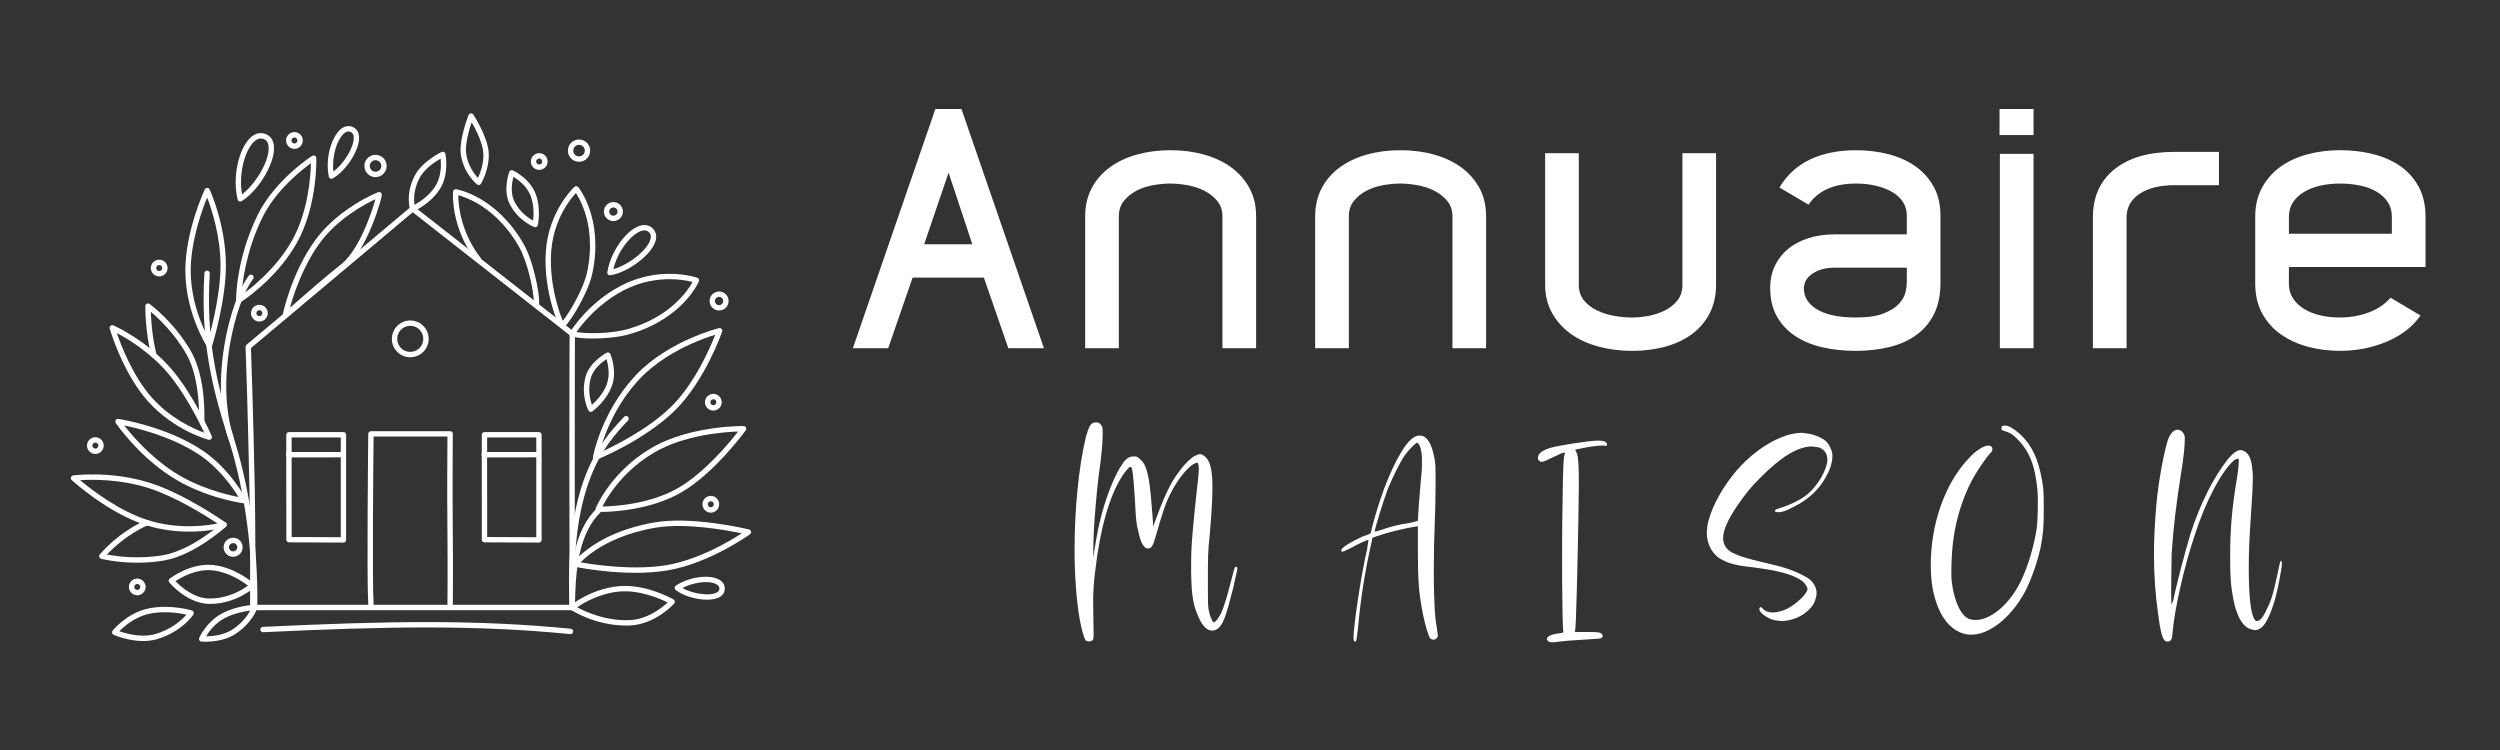 <?xml version="1.0" encoding="utf-8"?>
<!-- Generator: Adobe Illustrator 16.0.0, SVG Export Plug-In . SVG Version: 6.00 Build 0)  -->
<!DOCTYPE svg PUBLIC "-//W3C//DTD SVG 1.0//EN" "http://www.w3.org/TR/2001/REC-SVG-20010904/DTD/svg10.dtd">
<svg version="1.0" id="Calque_1" xmlns="http://www.w3.org/2000/svg" xmlns:xlink="http://www.w3.org/1999/xlink" x="0px" y="0px"
	 width="200px" height="60px" viewBox="0 0 200 60" enable-background="new 0 0 200 60" xml:space="preserve">
<rect x="0" y="0" width="200" height="60" fill="#333333" stroke="none"/>
<g>
	<path fill="#FFFFFF" d="M71.056,27.856H68.23l6.6-19.138h2.085l6.6,19.138h-2.851l-1.953-5.649h-5.702L71.056,27.856z
		 M77.787,19.542l-1.901-5.729l-1.953,5.729H77.787z"/>
	<path fill="#FFFFFF" d="M97.796,17.298c0-0.476-0.137-0.88-0.41-1.215c-0.272-0.334-0.616-0.607-1.029-0.818
		c-0.414-0.211-0.868-0.36-1.36-0.449c-0.493-0.088-0.95-0.132-1.373-0.132c-0.44,0-0.902,0.044-1.386,0.132
		c-0.484,0.088-0.929,0.237-1.333,0.449s-0.739,0.484-1.002,0.818c-0.265,0.334-0.396,0.739-0.396,1.215v10.559h-2.693V17.298
		c0-0.845,0.176-1.597,0.529-2.258c0.353-0.66,0.837-1.214,1.455-1.663c0.617-0.448,1.34-0.787,2.169-1.016
		c0.829-0.229,1.719-0.344,2.671-0.344c0.97,0,1.874,0.119,2.712,0.357c0.837,0.237,1.56,0.581,2.168,1.029
		c0.608,0.449,1.088,0.999,1.441,1.649c0.353,0.651,0.529,1.399,0.529,2.245v10.559h-2.692V17.298z"/>
	<path fill="#FFFFFF" d="M116.195,17.298c0-0.476-0.137-0.88-0.41-1.215c-0.271-0.334-0.615-0.607-1.029-0.818
		c-0.412-0.211-0.867-0.36-1.359-0.449c-0.492-0.088-0.949-0.132-1.373-0.132c-0.439,0-0.902,0.044-1.385,0.132
		c-0.484,0.088-0.93,0.237-1.334,0.449s-0.738,0.484-1.002,0.818c-0.266,0.334-0.396,0.739-0.396,1.215v10.559h-2.693V17.298
		c0-0.845,0.178-1.597,0.529-2.258c0.352-0.66,0.838-1.214,1.455-1.663c0.617-0.448,1.34-0.787,2.168-1.016
		c0.83-0.229,1.721-0.344,2.672-0.344c0.969,0,1.873,0.119,2.711,0.357c0.838,0.237,1.561,0.581,2.17,1.029
		c0.607,0.449,1.088,0.999,1.441,1.649c0.352,0.651,0.527,1.399,0.527,2.245v10.559h-2.691V17.298z"/>
	<path fill="#FFFFFF" d="M134.594,12.255h2.691v10.532c0,0.845-0.168,1.597-0.502,2.258c-0.334,0.66-0.803,1.214-1.402,1.663
		c-0.6,0.448-1.309,0.788-2.129,1.016c-0.818,0.229-1.715,0.344-2.684,0.344c-0.953,0-1.852-0.115-2.697-0.344
		c-0.846-0.228-1.582-0.567-2.209-1.016c-0.625-0.449-1.125-1.003-1.494-1.663c-0.371-0.661-0.557-1.413-0.557-2.258V12.255h2.693
		v10.532c0,0.493,0.137,0.907,0.41,1.241c0.271,0.334,0.619,0.603,1.043,0.805c0.422,0.202,0.879,0.348,1.371,0.436
		c0.494,0.088,0.967,0.132,1.424,0.132c0.424,0,0.869-0.043,1.336-0.132c0.465-0.088,0.902-0.233,1.307-0.436
		s0.738-0.471,1.002-0.805c0.266-0.334,0.396-0.748,0.396-1.241V12.255z"/>
	<path fill="#FFFFFF" d="M148.479,12.018c0.914,0,1.781,0.106,2.6,0.317c0.818,0.211,1.533,0.533,2.146,0.963
		c0.611,0.432,1.1,0.973,1.465,1.624c0.363,0.651,0.547,1.425,0.547,2.323v5.385c0,0.95-0.164,1.765-0.49,2.442
		c-0.326,0.678-0.789,1.241-1.389,1.689c-0.6,0.449-1.316,0.779-2.154,0.99c-0.84,0.211-1.76,0.317-2.766,0.317
		c-0.951,0-1.842-0.097-2.67-0.29s-1.553-0.496-2.17-0.909c-0.615-0.413-1.1-0.934-1.453-1.566s-0.531-1.386-0.531-2.264
		c0-0.667,0.129-1.264,0.385-1.79c0.254-0.526,0.605-0.974,1.055-1.343c0.449-0.368,0.99-0.653,1.625-0.855
		c0.633-0.202,1.336-0.302,2.111-0.302h5.756v-1.488c0-0.425-0.107-0.796-0.318-1.116c-0.211-0.319-0.5-0.584-0.869-0.797
		c-0.373-0.212-0.803-0.376-1.295-0.491c-0.494-0.115-1.021-0.173-1.584-0.173c-1.76,0-3.027,0.563-3.801,1.689l-2.324-1.373
		c0.615-1.021,1.443-1.773,2.482-2.257C145.873,12.26,147.088,12.018,148.479,12.018z M152.545,22.629v-1.214h-5.736
		c-0.51,0-0.922,0.062-1.238,0.185c-0.316,0.123-0.57,0.268-0.764,0.435c-0.193,0.167-0.324,0.343-0.395,0.528
		c-0.068,0.185-0.105,0.339-0.105,0.461c0,0.423,0.109,0.784,0.33,1.083c0.219,0.299,0.516,0.545,0.895,0.739
		c0.377,0.194,0.816,0.334,1.314,0.422c0.5,0.088,1.031,0.132,1.592,0.132c0.967,0,1.721-0.11,2.264-0.33
		c0.545-0.22,0.951-0.479,1.225-0.779c0.271-0.299,0.441-0.603,0.514-0.911C152.508,23.074,152.545,22.824,152.545,22.629z"/>
	<path fill="#FFFFFF" d="M159.963,8.718h2.719v2.085h-2.719V8.718z M162.682,27.856h-2.693V12.308h2.693V27.856z"/>
	<path fill="#FFFFFF" d="M167.432,17.403c0-1.654,0.576-2.943,1.729-3.867s2.75-1.386,4.791-1.386h3.564v2.666h-3.564
		c-1.16,0-2.09,0.229-2.783,0.687c-0.697,0.458-1.043,1.091-1.043,1.9v10.454h-2.693V17.403z"/>
	<path fill="#FFFFFF" d="M191.242,23.817l2.402,1.425c-0.635,0.897-1.531,1.593-2.691,2.085c-1.162,0.493-2.414,0.74-3.75,0.74
		c-0.898,0-1.756-0.11-2.574-0.33c-0.818-0.22-1.539-0.55-2.164-0.99c-0.623-0.439-1.121-0.999-1.492-1.676
		c-0.369-0.677-0.555-1.474-0.555-2.389v-5.359c0-0.862,0.178-1.623,0.529-2.284c0.354-0.66,0.834-1.214,1.441-1.663
		c0.609-0.448,1.328-0.787,2.156-1.016c0.83-0.229,1.719-0.344,2.672-0.344c0.936,0,1.816,0.106,2.645,0.317
		c0.828,0.211,1.553,0.533,2.17,0.963c0.617,0.432,1.105,0.981,1.467,1.65c0.361,0.669,0.543,1.461,0.543,2.376v4.039h-10.928v1.373
		c0,0.422,0.107,0.801,0.328,1.135c0.221,0.335,0.514,0.617,0.883,0.845c0.373,0.229,0.803,0.4,1.295,0.515
		c0.494,0.115,1.02,0.171,1.584,0.171c0.791,0,1.549-0.132,2.27-0.396C190.195,24.742,190.785,24.346,191.242,23.817z
		 M183.113,17.324v1.373h8.234v-1.373c0-0.439-0.109-0.827-0.33-1.162c-0.221-0.334-0.518-0.611-0.898-0.831
		c-0.377-0.22-0.818-0.383-1.318-0.488c-0.502-0.106-1.035-0.159-1.598-0.159c-0.564,0-1.096,0.057-1.596,0.171
		c-0.502,0.115-0.938,0.287-1.307,0.515c-0.369,0.229-0.662,0.506-0.871,0.832C183.217,16.528,183.113,16.902,183.113,17.324z"/>
</g>
<g>
	<path fill="#FFFFFF" d="M86.872,51.246c-0.145-0.145-0.363-0.943-0.508-1.777c-0.254-1.523-0.399-3.447-0.399-5.479
		c0-3.195,0.327-6.643,0.907-9.035c0.254-0.908,0.399-1.162,0.798-1.162c0.254,0,0.327,0.072,0.472,0.291
		c0.072,0.107,0.072,0.289,0.072,0.617c0,0.469-0.036,1.195-0.182,2.322c-0.254,1.813-0.326,2.793-0.471,4.57
		c-0.073,0.906-0.109,2.541-0.109,2.939v0.074c0.254-1.49,0.327-1.998,0.508-2.76c0.435-1.924,1.233-3.918,1.85-4.754
		c0.254-0.398,0.544-0.58,0.872-0.58c0.29,0,0.327,0.037,0.508,0.219c0.544,0.398,0.762,1.342,0.943,3.699l0.109,1.381v0.326
		c0.798-2.176,1.343-3.482,2.105-4.428c0.363-0.543,0.943-1.088,1.233-1.232c0.182-0.072,0.291-0.146,0.435-0.146
		c0.109,0,0.218,0.074,0.327,0.146c0.435,0.326,0.653,0.979,0.653,2.504c0,0.906-0.073,2.141-0.218,3.811
		c-0.145,1.342-0.145,1.85-0.145,3.664c0,2.031,0,2.105,0.108,2.541c0.109,0.471,0.291,0.797,0.363,0.797
		c0.109,0,0.399-0.363,0.581-0.725c0.218-0.473,0.472-1.309,0.798-2.578c0.146-0.615,0.291-1.088,0.327-1.123l0.073-0.037
		c0.036,0,0.109,0.072,0.109,0.182L98.666,47c-0.617,2.432-0.834,3.014-1.307,3.34c-0.145,0.072-0.254,0.107-0.399,0.107
		c-0.363,0-0.726-0.324-1.016-0.941c-0.471-1.018-0.617-1.744-0.653-3.629v-0.871c0-1.162,0.072-2.104,0.326-4.574
		c0.218-1.922,0.291-2.646,0.291-2.975l-0.036-0.289c-0.036-0.109-0.036-0.145-0.073-0.145h-0.073
		c-0.581,0.145-1.488,1.27-2.068,2.43c-0.435,0.834-0.653,1.561-1.233,3.557c-0.182,0.617-0.291,0.871-0.581,0.871
		c-0.327,0-0.581-0.436-0.762-1.307c-0.182-0.652-0.218-1.088-0.291-2.65c-0.145-2.068-0.182-2.467-0.326-2.576h-0.036
		c-0.109,0-0.472,0.438-0.69,0.801c-0.979,1.521-1.742,4.207-2.104,7.4c-0.146,1.09-0.182,1.705-0.182,2.795l0.036,2.322
		c0,0.473-0.036,0.508-0.108,0.58c-0.073,0.037-0.182,0.074-0.254,0.074C87.018,51.32,86.945,51.283,86.872,51.246z M87.417,44.861
		l-0.036,0.035l0.036,0.074V44.861z"/>
	<path fill="#FFFFFF" d="M108.314,51.246l-0.037-0.182c0-0.941,0.582-4.971,1.09-7.111l0.109-0.762
		c-0.109,0-0.836,0.326-1.416,0.652c-0.363,0.182-0.58,0.291-0.689,0.291c-0.037,0-0.072-0.037-0.072-0.109
		c0-0.182,0.58-0.58,1.67-1.088c0.834-0.328,0.617-0.074,0.834-0.906c0.762-2.832,1.705-5.117,2.721-6.498
		c0.4-0.469,0.689-0.688,1.053-0.688c0.545,0,0.943,0.58,1.162,1.74c0.107,0.438,0.107,0.762,0.107,2.25
		c0,0.943-0.035,2.359-0.072,3.156c-0.035,0.871-0.072,2.287-0.072,3.631c0,1.307,0.037,2.539,0.072,3.084
		c0.037,0.436,0.072,1.053,0.145,1.342l0.109,0.799c0,0.109-0.035,0.145-0.109,0.217c-0.035,0.074-0.145,0.109-0.254,0.109
		c-0.07,0-0.18-0.035-0.254-0.109c-0.109-0.145-0.363-0.906-0.543-1.777c-0.363-1.779-0.438-2.795-0.438-5.225v-1.961
		c-1.051,0.145-2.467,0.508-3.301,0.801c-0.508,0.18-0.289,0.07-0.436,0.615c-0.471,2.105-0.834,4.244-1.053,6.75
		c-0.072,0.508-0.109,0.943-0.145,1.016c-0.037,0.037-0.072,0.037-0.109,0.037S108.35,51.32,108.314,51.246z M110.492,42.395
		c0.725-0.256,1.416-0.438,2.213-0.547l0.725-0.18l0.074-1.271l0.18-2.178c0.074-0.508,0.074-1.125,0.074-1.379
		c0-0.76-0.182-1.414-0.4-1.414c-0.107,0-0.688,0.58-1.016,1.053c-0.363,0.545-0.98,1.814-1.307,2.611
		c-0.361,0.982-1.051,3.156-1.051,3.41v0.039L110.492,42.395z"/>
	<path fill="#FFFFFF" d="M124.822,51.32c-0.727,0.107-0.906,0.072-1.016-0.074c-0.074-0.107-0.074-0.145,0-0.254
		c0.109-0.145,0.473-0.291,0.943-0.326c0.291-0.035,0.326-0.072,0.326-0.109c-0.109-0.217-0.145-6.822-0.072-10.195
		c0.037-3.084,0.072-3.775,0.182-4.064c0.037-0.109,0.037-0.109-0.254-0.037c-0.145,0.072-0.545,0.254-0.871,0.4
		c-0.328,0.18-0.617,0.289-0.727,0.289c-0.182,0-0.361-0.217-0.289-0.398c0.035-0.291,0.361-0.508,0.871-0.689
		c0.652-0.219,3.266-0.617,3.955-0.617c0.398,0,0.689,0.109,0.689,0.289c0,0.146,0,0.146-0.4,0.109
		c-0.398,0-1.125,0.109-1.777,0.254l-0.363,0.074l0.072,0.18c0.219,0.328,0.254,1.342,0.182,5.299
		c-0.072,3.883-0.182,8.564-0.254,8.928l-0.035,0.18h0.98c0.941,0,1.016,0.037,1.123,0.109c0.146,0.109,0.182,0.254,0.037,0.363
		c-0.072,0.072-0.363,0.072-1.488,0.145C125.91,51.211,125.076,51.283,124.822,51.32z"/>
	<path fill="#FFFFFF" d="M141.947,49.615c-0.543-0.146-1.125-0.545-1.197-0.836v-0.072c0-0.072,0.037-0.145,0.109-0.145l0.145,0.107
		c0.182,0.219,0.473,0.328,0.799,0.328c0.363,0,0.799-0.109,1.234-0.328c0.725-0.398,1.561-1.197,1.561-1.561
		c0-0.145-0.219-0.471-0.4-0.617c-0.652-0.471-1.814-0.834-3.592-1.053c-1.814-0.215-2.178-0.324-2.83-0.652
		c-0.762-0.363-1.234-1.232-1.234-2.178l0.037-0.471c0.182-1.197,1.016-2.867,2.141-4.244c1.596-1.961,3.811-3.268,5.443-3.268
		l0.58,0.074c0.508,0.107,1.016,0.324,1.307,0.578c0.254,0.219,0.508,0.727,0.543,1.09v0.145c0,0.326-0.107,0.834-0.326,1.271
		c-0.58,1.232-1.486,2.139-2.83,2.795c-0.545,0.289-0.871,0.398-1.125,0.398h-0.107c-0.182-0.037-0.219-0.037-0.219-0.109
		c0-0.074,0.109-0.145,0.617-0.289c0.652-0.219,1.342-0.547,1.777-0.871c0.98-0.691,1.814-2.143,1.814-2.977l-0.037-0.254
		c-0.072-0.328-0.363-0.617-0.689-0.691l-0.506-0.07c-1.127,0-2.504,0.834-4.211,2.576c-0.725,0.725-1.16,1.27-1.777,2.178
		c-0.762,1.123-1.125,1.959-1.125,2.576c0,0.434,0.182,0.797,0.543,1.051c0.436,0.291,1.127,0.545,3.195,1.018
		c1.125,0.254,1.85,0.508,2.504,0.834c0.652,0.326,0.871,0.508,1.088,0.906c0.145,0.328,0.145,0.363,0.145,0.691
		c-0.072,0.508-0.254,0.906-0.615,1.232c-0.51,0.543-1.416,0.906-2.215,0.906L141.947,49.615z"/>
	<path fill="#FFFFFF" d="M155.08,48.67c-0.436-1.053-0.617-2.104-0.617-3.484c0-3.264,1.125-6.494,3.012-8.49
		c0.582-0.652,1.234-1.053,1.598-1.053c0.326,0,0.436,0.328,0.182,0.582c-0.219,0.182-0.834,1.088-1.197,1.67
		c-0.871,1.414-1.561,3.41-1.814,5.441c-0.109,0.871-0.182,2.504-0.109,3.156c0.182,1.633,0.799,2.904,1.488,3.049
		c1.232,0.363,3.012-0.943,4.027-3.012c0.58-1.197,1.016-2.648,1.27-4.135c0.109-0.727,0.146-2.432,0.074-3.195
		c-0.182-1.959-0.654-3.156-1.67-4.135c-0.363-0.363-0.58-0.473-0.98-0.582c-0.217-0.072-0.254-0.072-0.217-0.254
		c0-0.145,0-0.145,0.217-0.182c0.328-0.037,0.762,0.254,1.307,0.725c0.906,0.871,1.416,1.961,1.705,3.631
		c0.109,0.58,0.146,0.834,0.146,2.213c0,1.631-0.037,1.994-0.254,3.193c-0.291,1.268-0.691,2.395-1.199,3.445
		c-1.27,2.396-3.338,3.885-4.936,3.447C156.242,50.447,155.553,49.76,155.08,48.67z"/>
	<path fill="#FFFFFF" d="M173.223,51.283c-0.219-0.145-0.4-0.762-0.582-2.213c-0.217-1.563-0.326-3.121-0.326-4.717
		c0-1.236,0.072-2.506,0.182-3.848c0.182-2.068,0.58-4.1,0.908-5.227c0.18-0.578,0.506-0.906,0.797-0.906
		c0.254,0,0.545,0.254,0.58,0.582v0.215c0,0.473-0.072,1.344-0.291,2.65c-0.398,2.506-0.615,4.355-0.76,6.459l-0.037,2.467
		c0,0.871,0,1.598,0.037,1.598c0.035-0.035,0.072-0.182,0.145-0.363c0.145-0.871,0.979-4.027,1.379-5.332
		c0.762-2.322,1.777-4.393,2.977-5.916c0.398-0.473,0.725-0.727,1.014-0.727c0.146,0,0.291,0.074,0.436,0.182
		c0.219,0.182,0.4,0.508,0.473,1.09c0.037,0.254,0.072,0.543,0.072,0.941c0,0.545-0.035,1.271-0.109,2.322
		c-0.182,2.76-0.217,3.449-0.217,4.973c0,2.033,0.145,3.447,0.398,3.918c0.074,0.184,0.146,0.254,0.256,0.254l0.145-0.035
		c0.217-0.109,0.436-0.436,0.689-1.016c0.326-0.617,0.508-1.307,0.797-2.648c0.109-0.547,0.219-1.055,0.254-1.09l0.037-0.035
		c0.037,0,0.072,0.07,0.072,0.18v0.109c-0.035,0.508-0.363,2.143-0.545,2.795c-0.508,1.705-0.979,2.467-1.631,2.467l-0.146-0.035
		c-0.727-0.109-1.27-0.945-1.561-2.432c-0.217-1.199-0.252-1.705-0.252-3.484c0-2.141,0.145-3.736,0.471-5.77
		c0.145-0.797,0.217-1.488,0.217-1.777v-0.146c0-0.035-0.035-0.072-0.072-0.072c-0.072,0-0.182,0.037-0.326,0.145
		c-0.98,0.871-2.25,3.232-3.121,5.953c-0.871,2.576-1.633,6.023-1.777,7.801c-0.037,0.471-0.072,0.545-0.182,0.652
		c-0.072,0.074-0.145,0.074-0.217,0.074C173.367,51.32,173.295,51.32,173.223,51.283z"/>
</g>
<g>
	<path fill="#FFFFFF" d="M30.043,14.169c-0.027,0-0.054-0.001-0.081-0.003c-0.237-0.021-0.451-0.133-0.604-0.317
		c-0.152-0.183-0.225-0.414-0.204-0.65l0,0c0.021-0.237,0.133-0.453,0.316-0.604c0.183-0.153,0.414-0.226,0.651-0.205
		c0.237,0.021,0.452,0.134,0.604,0.317c0.153,0.182,0.226,0.414,0.205,0.651c-0.021,0.236-0.134,0.451-0.316,0.604
		C30.452,14.096,30.251,14.169,30.043,14.169z M30.042,12.815c-0.109,0-0.212,0.038-0.296,0.107
		c-0.095,0.08-0.153,0.191-0.164,0.313l0,0c-0.011,0.124,0.027,0.244,0.106,0.338c0.08,0.095,0.191,0.153,0.313,0.164
		c0.123,0.01,0.243-0.027,0.338-0.105c0.095-0.08,0.153-0.191,0.164-0.314c0.011-0.123-0.027-0.243-0.106-0.338
		c-0.08-0.095-0.191-0.153-0.313-0.164C30.069,12.815,30.055,12.815,30.042,12.815z M29.368,13.217L29.368,13.217L29.368,13.217z"/>
	<path fill="#FFFFFF" d="M18.65,44.543c-0.023,0-0.046-0.004-0.069-0.006c-0.203-0.016-0.386-0.113-0.516-0.27
		c-0.13-0.156-0.192-0.354-0.174-0.555l0,0c0.018-0.203,0.114-0.385,0.271-0.516c0.156-0.131,0.353-0.193,0.555-0.174
		c0.203,0.016,0.385,0.113,0.516,0.268c0.13,0.158,0.192,0.355,0.174,0.557c-0.018,0.203-0.114,0.387-0.27,0.516
		C18.999,44.479,18.828,44.543,18.65,44.543z M18.648,43.449c-0.078,0-0.152,0.027-0.212,0.078
		c-0.068,0.057-0.109,0.135-0.118,0.225l0,0c-0.007,0.088,0.019,0.174,0.077,0.242c0.057,0.068,0.136,0.109,0.225,0.115
		c0.088,0.01,0.174-0.018,0.243-0.074c0.067-0.057,0.109-0.137,0.117-0.225s-0.02-0.174-0.076-0.242
		c-0.057-0.068-0.137-0.111-0.225-0.119C18.668,43.449,18.658,43.449,18.648,43.449z M18.104,43.732L18.104,43.732L18.104,43.732z"
		/>
	<path fill="#FFFFFF" d="M57.528,24.84c-0.023,0-0.045-0.001-0.068-0.003c-0.417-0.037-0.727-0.407-0.689-0.826l0,0
		c0.018-0.201,0.114-0.385,0.27-0.515c0.156-0.131,0.354-0.193,0.555-0.175c0.203,0.019,0.386,0.114,0.516,0.27
		c0.13,0.155,0.192,0.353,0.174,0.556C58.25,24.542,57.917,24.84,57.528,24.84z M57.197,24.05c-0.016,0.183,0.119,0.344,0.301,0.36
		c0.183,0.016,0.344-0.119,0.36-0.301c0.008-0.088-0.019-0.174-0.075-0.242c-0.057-0.068-0.137-0.11-0.225-0.118
		c-0.089-0.007-0.174,0.02-0.242,0.077C57.247,23.882,57.206,23.961,57.197,24.05L57.197,24.05z"/>
	<path fill="#FFFFFF" d="M49.071,17.686c-0.022,0-0.045,0-0.068-0.002c-0.417-0.037-0.727-0.408-0.69-0.825l0,0
		c0.018-0.202,0.114-0.386,0.27-0.516c0.156-0.131,0.354-0.193,0.556-0.174c0.202,0.018,0.385,0.114,0.516,0.27
		c0.13,0.156,0.192,0.354,0.174,0.556C49.793,17.388,49.46,17.686,49.071,17.686z M48.74,16.896
		c-0.017,0.183,0.119,0.343,0.301,0.36c0.183,0.016,0.344-0.119,0.36-0.301c0.008-0.087-0.019-0.173-0.076-0.242
		c-0.057-0.068-0.137-0.11-0.225-0.117c-0.088-0.008-0.174,0.019-0.242,0.076C48.79,16.729,48.749,16.809,48.74,16.896L48.74,16.896
		z"/>
	<path fill="#FFFFFF" d="M46.324,12.942c-0.027,0-0.054-0.001-0.081-0.004c-0.237-0.021-0.452-0.133-0.605-0.316
		c-0.152-0.183-0.225-0.414-0.204-0.65l0,0c0.021-0.237,0.133-0.452,0.316-0.605s0.414-0.226,0.651-0.204
		c0.237,0.021,0.452,0.133,0.605,0.316c0.152,0.183,0.225,0.414,0.204,0.651c-0.021,0.237-0.133,0.451-0.316,0.605
		C46.732,12.869,46.533,12.942,46.324,12.942z M46.322,11.587c-0.108,0-0.212,0.038-0.296,0.108
		c-0.094,0.08-0.153,0.191-0.164,0.313l0,0c-0.011,0.123,0.026,0.243,0.106,0.338c0.079,0.095,0.191,0.153,0.313,0.164
		c0.123,0.011,0.243-0.026,0.338-0.106c0.094-0.08,0.152-0.191,0.164-0.313c0.011-0.124-0.026-0.244-0.106-0.338
		c-0.079-0.094-0.19-0.153-0.313-0.163C46.35,11.588,46.336,11.587,46.322,11.587z M45.649,11.989L45.649,11.989L45.649,11.989z"/>
	<path fill="#FFFFFF" d="M10.981,47.623c-0.02,0-0.04,0-0.06-0.002c-0.368-0.031-0.64-0.357-0.607-0.725l0,0
		c0.033-0.367,0.359-0.641,0.726-0.607c0.178,0.016,0.34,0.1,0.454,0.238c0.115,0.135,0.169,0.311,0.154,0.488
		C11.616,47.361,11.323,47.623,10.981,47.623z M10.741,46.934c-0.012,0.133,0.086,0.25,0.219,0.262
		c0.132,0.012,0.249-0.086,0.261-0.217c0.005-0.066-0.014-0.127-0.055-0.178c-0.041-0.049-0.099-0.078-0.163-0.086
		C10.87,46.705,10.753,46.801,10.741,46.934L10.741,46.934z"/>
	<path fill="#FFFFFF" d="M43.138,13.591c-0.02,0-0.04-0.001-0.06-0.003c-0.368-0.032-0.64-0.359-0.607-0.727l0,0
		c0.016-0.178,0.101-0.339,0.238-0.454c0.137-0.114,0.311-0.168,0.489-0.153c0.178,0.016,0.339,0.1,0.454,0.238
		c0.114,0.137,0.169,0.311,0.153,0.489C43.773,13.327,43.48,13.591,43.138,13.591z M42.897,12.899
		c-0.012,0.132,0.086,0.249,0.219,0.261c0.132,0.011,0.249-0.086,0.261-0.218c0.005-0.064-0.014-0.127-0.056-0.176
		c-0.041-0.049-0.099-0.079-0.163-0.085c-0.064-0.005-0.126,0.014-0.176,0.056C42.934,12.777,42.903,12.835,42.897,12.899
		L42.897,12.899z"/>
	<path fill="#FFFFFF" d="M7.63,36.316c-0.021,0-0.04,0-0.061-0.002c-0.178-0.018-0.339-0.102-0.454-0.238
		c-0.115-0.137-0.169-0.313-0.154-0.49l0,0c0.016-0.176,0.1-0.338,0.237-0.453s0.311-0.168,0.489-0.152
		c0.179,0.016,0.339,0.1,0.455,0.236c0.115,0.139,0.169,0.311,0.153,0.488c-0.016,0.18-0.1,0.34-0.237,0.455
		C7.938,36.262,7.787,36.316,7.63,36.316z M7.629,35.406c-0.056,0-0.11,0.018-0.154,0.057c-0.049,0.039-0.08,0.098-0.085,0.164l0,0
		c-0.006,0.063,0.014,0.125,0.055,0.174c0.042,0.049,0.099,0.078,0.163,0.086c0.064,0.006,0.126-0.016,0.176-0.055
		c0.049-0.043,0.08-0.102,0.085-0.164c0.012-0.133-0.086-0.25-0.218-0.262C7.644,35.406,7.636,35.406,7.629,35.406z M7.176,35.607
		L7.176,35.607L7.176,35.607z"/>
	<path fill="#FFFFFF" d="M12.737,22.113c-0.02,0-0.04-0.001-0.06-0.002c-0.368-0.033-0.641-0.358-0.607-0.726l0,0
		c0.016-0.178,0.1-0.339,0.237-0.454c0.138-0.115,0.311-0.169,0.489-0.154c0.178,0.016,0.339,0.1,0.455,0.238
		c0.114,0.137,0.168,0.311,0.153,0.489C13.373,21.851,13.08,22.113,12.737,22.113z M12.497,21.422
		c-0.012,0.133,0.086,0.25,0.219,0.262s0.249-0.086,0.261-0.218c0.006-0.063-0.014-0.126-0.055-0.175s-0.099-0.08-0.163-0.085
		c-0.063-0.006-0.126,0.014-0.176,0.055C12.533,21.301,12.503,21.358,12.497,21.422L12.497,21.422z"/>
	<path fill="#FFFFFF" d="M23.556,11.908c-0.02,0-0.039-0.002-0.06-0.003c-0.178-0.016-0.339-0.1-0.455-0.237
		c-0.114-0.138-0.168-0.312-0.153-0.489c0.016-0.179,0.1-0.339,0.237-0.455c0.137-0.115,0.311-0.169,0.489-0.153
		s0.339,0.1,0.454,0.237c0.115,0.138,0.169,0.312,0.153,0.489C24.191,11.645,23.898,11.908,23.556,11.908z M23.555,10.998
		c-0.056,0-0.11,0.019-0.154,0.056c-0.049,0.042-0.08,0.1-0.085,0.163l0,0c-0.006,0.064,0.014,0.126,0.055,0.176
		s0.099,0.08,0.163,0.085c0.132,0.012,0.249-0.086,0.261-0.218c0.012-0.132-0.086-0.25-0.219-0.261
		C23.569,10.998,23.562,10.998,23.555,10.998z M23.102,11.198L23.102,11.198L23.102,11.198z"/>
	<path fill="#FFFFFF" d="M20.75,25.723c-0.02,0-0.04-0.001-0.06-0.002c-0.178-0.016-0.339-0.1-0.454-0.238
		c-0.115-0.137-0.169-0.311-0.154-0.489l0,0c0.016-0.178,0.101-0.339,0.238-0.454s0.311-0.169,0.489-0.153
		c0.178,0.015,0.339,0.1,0.454,0.237c0.115,0.137,0.169,0.311,0.153,0.489C21.385,25.461,21.093,25.723,20.75,25.723z M20.51,25.033
		c-0.006,0.064,0.014,0.126,0.055,0.176c0.042,0.049,0.1,0.08,0.163,0.085c0.132,0.011,0.25-0.086,0.261-0.219
		c0.006-0.064-0.014-0.126-0.055-0.175c-0.042-0.049-0.099-0.08-0.163-0.085c-0.064-0.006-0.126,0.014-0.176,0.055
		C20.546,24.911,20.516,24.968,20.51,25.033L20.51,25.033z"/>
	<path fill="#FFFFFF" d="M32.823,28.581c-0.044,0-0.089-0.002-0.133-0.006c-0.391-0.035-0.746-0.22-0.998-0.521
		c-0.253-0.302-0.373-0.684-0.337-1.075l0,0c0.072-0.809,0.789-1.408,1.597-1.336c0.392,0.035,0.746,0.221,0.999,0.523
		c0.252,0.301,0.372,0.683,0.337,1.074c-0.035,0.392-0.221,0.746-0.522,0.999C33.497,28.461,33.167,28.581,32.823,28.581z
		 M31.781,27.016c-0.025,0.277,0.06,0.548,0.239,0.762c0.179,0.214,0.43,0.345,0.708,0.37c0.278,0.025,0.548-0.061,0.762-0.239
		c0.214-0.179,0.345-0.43,0.37-0.707c0.025-0.278-0.06-0.548-0.238-0.762c-0.18-0.214-0.43-0.345-0.708-0.371
		C32.34,26.018,31.832,26.442,31.781,27.016L31.781,27.016z"/>
	<path fill="#FFFFFF" d="M45.783,48.816h-25.56c-0.057,0-0.112-0.023-0.152-0.064c-0.04-0.039-0.063-0.094-0.062-0.152
		c0-0.057,0.015-5.834-0.054-9.391c-0.125-6.488-0.309-11.403-0.311-11.452c-0.002-0.067,0.025-0.129,0.076-0.173L32.876,16.54
		c0.078-0.064,0.19-0.066,0.271-0.004l12.768,10.002c0.053,0.04,0.083,0.104,0.083,0.17c0,0.039-0.025,3.986-0.019,11.555
		c0.005,6.742,0.019,10.301,0.019,10.336c0,0.059-0.022,0.113-0.063,0.152C45.894,48.793,45.84,48.816,45.783,48.816z
		 M20.438,48.385h25.129c-0.002-0.861-0.014-4.309-0.018-10.121c-0.005-6.889,0.015-10.779,0.018-11.453l-12.548-9.83L20.076,27.846
		c0.027,0.746,0.192,5.384,0.308,11.355C20.445,42.371,20.439,47.303,20.438,48.385z"/>
	<path fill="#FFFFFF" d="M29.675,48.58c-0.113,0-0.207-0.088-0.214-0.201c-0.128-2.02-0.006-13.197,0-13.672
		c0.001-0.117,0.097-0.211,0.214-0.211h6.337c0.057,0,0.111,0.021,0.152,0.063c0.041,0.039,0.063,0.096,0.062,0.152
		c0,0.041-0.041,4.031,0,8.123c0.026,2.648,0,5.506,0,5.533c-0.001,0.117-0.097,0.213-0.214,0.213c-0.001,0-0.002,0-0.002,0
		c-0.118-0.002-0.214-0.098-0.213-0.215c0-0.029,0.026-2.883,0-5.527c-0.035-3.551-0.009-7.027-0.001-7.914h-5.908
		c-0.018,1.588-0.117,11.576,0.001,13.428c0.007,0.117-0.082,0.221-0.2,0.227C29.684,48.578,29.679,48.58,29.675,48.58z"/>
	<path fill="#FFFFFF" d="M11.456,51.283c-1.219,0-2.307-0.473-2.365-0.498c-0.061-0.027-0.105-0.08-0.122-0.145
		c-0.016-0.064-0.001-0.133,0.041-0.184c0.045-0.061,1.145-1.424,2.881-1.781c1.714-0.357,3.396,0.143,3.466,0.164
		c0.065,0.02,0.118,0.068,0.14,0.133c0.023,0.063,0.014,0.135-0.023,0.191c-0.039,0.057-0.965,1.418-2.958,1.98
		C12.165,51.242,11.805,51.283,11.456,51.283z M9.545,50.5c0.544,0.189,1.778,0.535,2.853,0.23c1.339-0.377,2.168-1.16,2.521-1.559
		c-0.553-0.123-1.755-0.322-2.941-0.078C10.796,49.34,9.92,50.113,9.545,50.5z"/>
	<path fill="#FFFFFF" d="M16.799,48.311c-0.044,0-0.088,0-0.133-0.002c-0.708-0.02-1.472-0.322-2.212-0.875
		c-0.552-0.414-0.895-0.818-0.91-0.836c-0.038-0.043-0.056-0.102-0.049-0.162c0.006-0.057,0.036-0.109,0.082-0.146
		c0.068-0.053,1.693-1.291,3.504-1.086c1.792,0.205,3.182,1.438,3.24,1.492c0.045,0.039,0.071,0.096,0.071,0.158
		c0,0.059-0.025,0.117-0.07,0.158C20.261,47.066,18.864,48.311,16.799,48.311z M14.033,46.492c0.391,0.402,1.45,1.355,2.644,1.387
		c1.535,0.041,2.71-0.695,3.159-1.027c-0.433-0.334-1.523-1.076-2.804-1.221C15.732,45.482,14.497,46.189,14.033,46.492z"/>
	<path fill="#FFFFFF" d="M16.417,51.338c-0.173,0-0.283-0.01-0.299-0.012c-0.069-0.004-0.132-0.043-0.167-0.102
		c-0.035-0.059-0.04-0.133-0.012-0.195c0.022-0.053,0.56-1.266,1.789-1.934c1.209-0.654,2.575-0.709,2.633-0.711
		c0.07-0.002,0.137,0.031,0.179,0.086c0.042,0.059,0.054,0.133,0.031,0.199c-0.016,0.049-0.425,1.223-1.804,2.088
		C17.959,51.268,16.921,51.338,16.417,51.338z M20.018,48.848c-0.469,0.059-1.323,0.213-2.086,0.627
		c-0.749,0.404-1.218,1.057-1.443,1.432c0.479-0.008,1.374-0.086,2.049-0.512c0.649-0.406,1.057-0.891,1.284-1.225
		C19.903,49.051,19.968,48.941,20.018,48.848z"/>
	<path fill="#FFFFFF" d="M33.014,16.92c-0.029,0-0.059-0.007-0.086-0.018c-0.055-0.025-0.097-0.071-0.117-0.127
		c-0.017-0.049-0.399-1.219,0.357-2.702c0.59-1.159,2.098-1.884,2.162-1.914c0.06-0.028,0.128-0.028,0.188,0.001
		c0.059,0.03,0.101,0.084,0.114,0.148c0.014,0.065,0.322,1.593-0.428,2.796c-0.739,1.188-2.048,1.772-2.103,1.797
		C33.073,16.913,33.043,16.92,33.014,16.92z M35.252,12.686c-0.439,0.251-1.316,0.823-1.702,1.581
		c-0.48,0.941-0.448,1.738-0.388,2.122c0.393-0.217,1.188-0.724,1.677-1.51C35.317,14.112,35.299,13.157,35.252,12.686z"/>
	<path fill="#FFFFFF" d="M47.264,32.949c-0.017,0-0.033,0-0.05-0.004c-0.061-0.016-0.112-0.055-0.141-0.111
		c-0.026-0.049-0.634-1.25-0.223-2.715c0.328-1.167,1.628-1.874,1.683-1.903c0.053-0.029,0.116-0.033,0.173-0.013
		s0.103,0.063,0.126,0.118c0.023,0.055,0.563,1.362,0.108,2.582c-0.449,1.204-1.506,1.975-1.551,2.008
		C47.352,32.936,47.308,32.949,47.264,32.949z M48.52,28.727c-0.357,0.237-1.052,0.78-1.256,1.507
		c-0.261,0.93-0.053,1.756,0.088,2.153c0.316-0.277,0.9-0.865,1.187-1.633C48.829,29.975,48.643,29.129,48.52,28.727z"/>
	<path fill="#FFFFFF" d="M42.817,18.179c-0.025,0-0.051-0.005-0.075-0.014c-0.053-0.02-1.307-0.506-1.981-1.871
		c-0.538-1.088-0.042-2.482-0.021-2.541c0.021-0.057,0.064-0.103,0.12-0.125c0.056-0.022,0.119-0.021,0.173,0.003
		c0.055,0.026,1.33,0.636,1.807,1.849c0.469,1.193,0.199,2.476,0.188,2.529c-0.013,0.061-0.053,0.113-0.107,0.143
		C42.887,18.17,42.853,18.179,42.817,18.179z M41.072,14.142c-0.107,0.417-0.262,1.284,0.073,1.962
		c0.43,0.871,1.134,1.343,1.504,1.543c0.049-0.417,0.091-1.248-0.209-2.01C42.136,14.865,41.432,14.36,41.072,14.142z"/>
	<path fill="#FFFFFF" d="M38.297,14.801c-0.049,0-0.097-0.018-0.135-0.048c-0.044-0.035-1.082-0.89-1.294-2.398
		c-0.164-1.167,0.588-3.071,0.62-3.152c0.029-0.074,0.098-0.125,0.178-0.134c0.08-0.007,0.158,0.03,0.201,0.097
		c0.047,0.073,1.16,1.795,1.231,3.069c0.071,1.281-0.587,2.413-0.616,2.461c-0.032,0.053-0.085,0.09-0.147,0.102
		C38.322,14.799,38.309,14.801,38.297,14.801z M37.735,9.779c-0.208,0.613-0.547,1.768-0.442,2.515
		c0.135,0.961,0.655,1.632,0.944,1.938c0.178-0.381,0.478-1.156,0.432-1.975C38.623,11.434,38.06,10.345,37.735,9.779z"/>
	<path fill="#FFFFFF" d="M16.754,27.844c-0.071,0-0.14-0.035-0.179-0.096c-0.018-0.027-0.438-0.674-0.866-1.742
		c-0.395-0.984-0.868-2.526-0.88-4.283c-0.024-3.154,1.488-6.431,1.552-6.568c0.035-0.076,0.111-0.124,0.194-0.124c0,0,0,0,0.001,0
		c0.083,0,0.159,0.049,0.194,0.125c0.054,0.115,1.301,2.852,1.301,6.097c0,2.864-1.066,6.296-1.112,6.44
		c-0.025,0.08-0.093,0.137-0.175,0.148C16.774,27.843,16.764,27.844,16.754,27.844z M16.572,15.8
		c-0.415,1.016-1.332,3.541-1.314,5.921c0.019,2.463,0.97,4.517,1.432,5.37c0.294-1.053,0.953-3.652,0.953-5.837
		C17.642,18.867,16.924,16.713,16.572,15.8z"/>
	<path fill="#FFFFFF" d="M16.742,35.188c-0.018,0-0.036-0.002-0.054-0.006c-0.029-0.01-0.716-0.191-1.668-0.67
		c-0.877-0.443-2.153-1.23-3.247-2.482c-1.962-2.244-2.955-5.602-2.996-5.743c-0.023-0.08,0.002-0.167,0.064-0.222
		c0.063-0.055,0.152-0.068,0.228-0.035c0.108,0.047,2.649,1.175,4.653,3.501c1.767,2.053,3.159,5.223,3.217,5.355
		c0.032,0.076,0.02,0.162-0.034,0.225C16.863,35.16,16.804,35.188,16.742,35.188z M9.344,26.644c0.349,1.013,1.28,3.42,2.751,5.103
		c1.509,1.725,3.396,2.561,4.247,2.871c-0.451-0.955-1.603-3.246-2.946-4.806C11.947,28.127,10.162,27.072,9.344,26.644z"/>
	<path fill="#FFFFFF" d="M16.133,33.846c-0.003,0-0.007,0-0.01,0c-0.118-0.008-0.21-0.105-0.204-0.225
		c0-0.01,0.036-0.83-0.071-1.889c-0.097-0.968-0.336-2.34-0.922-3.375c-0.952-1.683-2.248-2.896-2.861-3.415
		c0.022,0.688,0.111,2.065,0.454,3.412c0.029,0.115-0.04,0.232-0.155,0.261c-0.115,0.029-0.231-0.04-0.261-0.155
		c-0.497-1.949-0.476-3.893-0.475-3.975c0.001-0.08,0.047-0.153,0.119-0.188c0.072-0.036,0.158-0.029,0.222,0.018
		c0.082,0.06,2,1.479,3.331,3.831c1.188,2.1,1.054,5.356,1.047,5.495C16.342,33.754,16.247,33.846,16.133,33.846z"/>
	<path fill="#FFFFFF" d="M10.988,45.016c-1.637,0-2.825-0.295-2.894-0.313c-0.071-0.018-0.128-0.07-0.151-0.141
		c-0.023-0.068-0.008-0.146,0.038-0.203c0.059-0.07,1.469-1.773,3.693-2.742c0.108-0.047,0.235,0.002,0.282,0.109
		c0.047,0.109-0.002,0.234-0.111,0.283c-1.614,0.705-2.803,1.838-3.29,2.352c0.745,0.141,2.564,0.396,4.538,0.047
		c1.171-0.209,2.381-0.898,3.189-1.439c0.884-0.594,1.495-1.146,1.501-1.15c0.088-0.078,0.224-0.072,0.303,0.016
		c0.08,0.086,0.073,0.223-0.015,0.303c-0.103,0.092-2.527,2.271-4.903,2.693C12.397,44.969,11.655,45.016,10.988,45.016z"/>
	<path fill="#FFFFFF" d="M19.5,40.262c-0.009,0-0.019,0-0.028-0.002c-0.127-0.016-3.158-0.428-5.789-2.135
		c-2.678-1.74-4.351-4.178-4.421-4.279c-0.048-0.07-0.05-0.162-0.004-0.236c0.045-0.07,0.129-0.109,0.214-0.096
		c0.153,0.023,3.783,0.592,6.649,2.469c2.265,1.486,3.517,3.867,3.569,3.967c0.037,0.072,0.031,0.156-0.015,0.223
		C19.635,40.229,19.57,40.262,19.5,40.262z M9.937,34.035c0.605,0.781,2.035,2.467,3.98,3.729c1.969,1.279,4.23,1.816,5.168,1.998
		c-0.449-0.732-1.56-2.344-3.199-3.42C13.731,34.93,11.055,34.266,9.937,34.035z"/>
	<path fill="#FFFFFF" d="M15.129,42.529c-0.972,0-2.18-0.113-3.436-0.512c-3.059-0.971-5.839-3.508-5.955-3.613
		c-0.062-0.057-0.085-0.143-0.06-0.223s0.094-0.137,0.176-0.148c0.125-0.016,3.103-0.393,6.247,0.631
		c2.773,0.906,5.916,3.115,5.948,3.139c0.067,0.045,0.101,0.127,0.087,0.209c-0.014,0.082-0.072,0.146-0.151,0.17
		c-0.03,0.012-0.767,0.225-1.914,0.313C15.795,42.516,15.477,42.529,15.129,42.529z M6.407,38.414
		c0.864,0.727,3.089,2.455,5.417,3.195c2.397,0.762,4.638,0.459,5.578,0.27c-0.926-0.613-3.297-2.109-5.433-2.807
		C9.656,38.318,7.381,38.354,6.407,38.414z"/>
	<path fill="#FFFFFF" d="M19.099,24.232c-0.036,0-0.071-0.009-0.103-0.026c-0.068-0.038-0.111-0.108-0.111-0.186
		c0-0.034-0.007-0.831,0.204-2.077c0.193-1.147,0.617-2.904,1.533-4.763c0.721-1.463,1.865-2.665,2.699-3.417
		c0.901-0.813,1.623-1.275,1.654-1.295c0.065-0.041,0.147-0.044,0.215-0.008c0.068,0.036,0.112,0.106,0.114,0.183
		c0.001,0.038,0.028,0.966-0.148,2.27c-0.163,1.205-0.54,2.967-1.407,4.516c-0.866,1.545-2.051,2.759-2.894,3.504
		c-0.912,0.809-1.613,1.248-1.642,1.265C19.178,24.222,19.139,24.232,19.099,24.232z M24.874,13.061
		c-0.793,0.572-2.814,2.172-3.867,4.31c-1.345,2.729-1.622,5.265-1.678,6.232c0.793-0.565,2.782-2.126,4.046-4.383
		C24.662,16.922,24.85,14.095,24.874,13.061z"/>
	<path fill="#FFFFFF" d="M20.369,48.816c-0.002,0-0.003,0-0.004,0c-0.119-0.004-0.213-0.1-0.211-0.219
		c0.041-2.652-0.146-5.291-0.555-7.844c-0.323-2.02-0.774-3.934-1.342-5.695c-0.658-2.043-0.765-4.696-0.301-7.473
		c0.388-2.326,1.154-4.497,1.953-5.53c0.072-0.093,0.207-0.111,0.3-0.038c0.094,0.072,0.111,0.207,0.039,0.3
		c-0.758,0.982-1.492,3.077-1.869,5.338c-0.453,2.71-0.35,5.293,0.287,7.271c0.574,1.783,1.031,3.719,1.357,5.756
		c0.413,2.578,0.602,5.242,0.56,7.92C20.581,48.721,20.485,48.816,20.369,48.816z"/>
	<path fill="#FFFFFF" d="M18.461,35.209c-0.091,0-0.175-0.059-0.204-0.15c-1.431-4.462-2.202-8.055-1.904-13.208
		c0.007-0.118,0.107-0.208,0.226-0.202c0.119,0.008,0.209,0.108,0.202,0.227c-0.294,5.086,0.469,8.638,1.884,13.052
		c0.037,0.113-0.026,0.234-0.139,0.27C18.505,35.205,18.483,35.209,18.461,35.209z"/>
	<path fill="#FFFFFF" d="M26.515,14.302c-0.03,0-0.06-0.006-0.088-0.019c-0.063-0.028-0.108-0.085-0.122-0.153
		c-0.301-1.479,0.223-3.134,0.901-3.75c0.364-0.331,0.696-0.323,0.911-0.257c0.346,0.105,0.56,0.373,0.604,0.754
		c0.114,0.998-0.965,2.744-2.099,3.396C26.589,14.293,26.552,14.302,26.515,14.302z M27.88,10.517c-0.124,0-0.252,0.061-0.385,0.181
		c-0.533,0.484-0.963,1.795-0.821,3.027c0.384-0.29,0.774-0.729,1.086-1.225c0.378-0.603,0.578-1.191,0.535-1.572
		c-0.032-0.28-0.188-0.359-0.303-0.394C27.956,10.522,27.918,10.517,27.88,10.517z"/>
	<path fill="#FFFFFF" d="M48.797,22.024c-0.056,0-0.11-0.022-0.151-0.063c-0.049-0.048-0.071-0.117-0.06-0.186
		c0.122-0.766,0.459-1.578,0.946-2.285c0.468-0.678,1.028-1.183,1.535-1.385c0.514-0.204,0.859-0.064,1.058,0.087
		c0.32,0.246,0.439,0.611,0.335,1.029c-0.135,0.537-0.64,1.172-1.387,1.741c-0.733,0.559-1.55,0.945-2.241,1.058
		C48.82,22.023,48.809,22.024,48.797,22.024z M51.555,18.433c-0.1,0-0.209,0.023-0.329,0.071c-0.792,0.315-1.818,1.6-2.155,3.025
		c1.25-0.347,2.754-1.54,2.972-2.412c0.064-0.255,0.007-0.441-0.18-0.584C51.776,18.466,51.672,18.433,51.555,18.433z"/>
	<path fill="#FFFFFF" d="M19.218,16.125c-0.028,0-0.055-0.005-0.081-0.016c-0.064-0.026-0.111-0.082-0.127-0.149
		c-0.207-0.855-0.208-1.851-0.006-2.802c0.194-0.912,0.558-1.682,0.999-2.112c0.348-0.34,0.736-0.466,1.121-0.364
		c0.439,0.117,0.709,0.432,0.781,0.91c0.092,0.617-0.16,1.498-0.691,2.417c-0.524,0.904-1.209,1.664-1.882,2.083
		C19.297,16.115,19.258,16.125,19.218,16.125z M20.865,11.078c-0.187,0-0.375,0.093-0.563,0.275c-0.707,0.69-1.23,2.53-0.94,4.197
		c1.183-0.904,2.273-2.861,2.118-3.894c-0.046-0.305-0.198-0.487-0.467-0.559C20.964,11.084,20.915,11.078,20.865,11.078z"/>
	<path fill="#FFFFFF" d="M22.833,25.407c-0.038,0-0.077-0.011-0.11-0.031c-0.075-0.045-0.116-0.133-0.101-0.22
		c0.005-0.031,0.687-3.343,2.629-5.986c0.542-0.738,1.54-1.834,3.209-2.867c0.521-0.323,0.978-0.557,1.269-0.697
		c0.536-0.257,0.575-0.251,0.629-0.244c0.082,0.013,0.149,0.071,0.174,0.15c0.015,0.05,0.039,0.127-0.183,0.868
		c-0.111,0.373-0.303,0.962-0.58,1.644c-0.836,2.063-1.651,3.007-2.188,3.437c-1.446,1.157-2.486,2.072-3.247,2.739
		c-0.555,0.488-0.994,0.874-1.372,1.164C22.925,25.392,22.879,25.407,22.833,25.407z M30.029,15.938
		c-0.856,0.4-3.004,1.542-4.434,3.486c-1.372,1.868-2.107,4.133-2.4,5.198c0.252-0.214,0.535-0.462,0.856-0.745
		c0.763-0.67,1.808-1.589,3.262-2.752c0.878-0.703,1.582-2.105,2.016-3.159C29.678,17.123,29.914,16.368,30.029,15.938z
		 M30.113,15.576L30.113,15.576L30.113,15.576z"/>
	<path fill="#FFFFFF" d="M42.916,24.499c-0.003,0-0.007,0-0.011,0c-0.118-0.005-0.209-0.107-0.203-0.225
		c0.043-0.848-0.486-3.31-1.17-4.515c-1.086-1.914-2.417-2.953-3.342-3.489c-0.667-0.384-1.224-0.571-1.526-0.653
		c0.002,0.288,0.027,0.802,0.155,1.443c0.182,0.915,0.617,2.282,1.65,3.596c0.073,0.094,0.057,0.228-0.036,0.301
		c-0.093,0.074-0.228,0.058-0.302-0.036c-1.09-1.386-1.546-2.828-1.737-3.793c-0.208-1.05-0.156-1.766-0.154-1.796
		c0.005-0.06,0.034-0.115,0.082-0.152c0.046-0.037,0.107-0.052,0.167-0.043c0.033,0.005,0.827,0.138,1.895,0.75
		c0.977,0.562,2.382,1.652,3.521,3.659c0.729,1.288,1.271,3.833,1.225,4.75C43.125,24.41,43.029,24.499,42.916,24.499z"/>
	<path fill="#FFFFFF" d="M44.974,26.271c-0.022,0-0.044-0.004-0.066-0.011c-0.085-0.027-0.132-0.043-0.359-0.625
		c-0.109-0.282-0.273-0.742-0.434-1.339c-0.272-1.01-0.569-2.563-0.445-4.23c0.124-1.674,0.736-2.972,1.227-3.767
		c0.534-0.864,1.036-1.328,1.057-1.347c0.043-0.04,0.102-0.061,0.16-0.056c0.059,0.005,0.113,0.033,0.151,0.078
		c0.021,0.026,0.527,0.652,0.918,1.819c0.359,1.069,0.686,2.817,0.206,5.074c-0.324,1.527-1.661,3.728-2.261,4.338
		C45.086,26.247,45.03,26.271,44.974,26.271z M46.071,15.443c-0.186,0.202-0.498,0.573-0.819,1.095
		c-0.462,0.751-1.038,1.979-1.155,3.559c-0.116,1.557,0.153,3.015,0.399,3.965c0.187,0.722,0.397,1.292,0.529,1.607
		c0.618-0.783,1.672-2.615,1.943-3.891c0.458-2.152,0.152-3.813-0.185-4.827C46.538,16.215,46.243,15.703,46.071,15.443z"/>
	<path fill="#FFFFFF" d="M47.437,27.083c-0.709,0-1.339-0.06-1.715-0.171c-0.078-0.022-0.136-0.088-0.15-0.167
		c-0.013-0.074-0.023-0.131,0.332-0.618c0.177-0.243,0.475-0.625,0.889-1.063c0.708-0.749,1.872-1.782,3.405-2.457
		c1.537-0.676,2.97-0.745,3.902-0.685c1.013,0.066,1.658,0.292,1.686,0.301c0.056,0.019,0.1,0.061,0.125,0.115
		c0.024,0.054,0.024,0.116,0.001,0.17c-0.013,0.031-0.328,0.771-1.175,1.665c-0.775,0.818-2.165,1.928-4.384,2.563
		C49.526,26.973,48.407,27.083,47.437,27.083z M46.121,26.563c0.91,0.155,2.819,0.132,4.113-0.239
		c3.396-0.972,4.798-3.084,5.173-3.765c-0.266-0.069-0.74-0.171-1.351-0.209c-0.881-0.056-2.234,0.012-3.686,0.65
		c-1.423,0.626-2.517,1.582-3.183,2.272C46.657,25.821,46.301,26.296,46.121,26.563z"/>
	<g>
		<path fill="#FFFFFF" d="M57.069,32.846c-0.02,0-0.04,0-0.061-0.002c-0.178-0.016-0.339-0.1-0.454-0.236
			c-0.115-0.139-0.169-0.313-0.154-0.49l0,0c0.016-0.178,0.101-0.338,0.238-0.453s0.311-0.17,0.489-0.154
			c0.178,0.018,0.339,0.102,0.454,0.238c0.114,0.137,0.169,0.311,0.153,0.488s-0.1,0.34-0.238,0.455
			C57.376,32.791,57.226,32.846,57.069,32.846z M57.068,31.938c-0.056,0-0.11,0.018-0.154,0.055c-0.049,0.041-0.079,0.1-0.085,0.164
			l0,0c-0.005,0.063,0.014,0.125,0.056,0.176c0.041,0.049,0.099,0.078,0.163,0.084s0.125-0.014,0.176-0.055
			c0.049-0.041,0.079-0.1,0.085-0.162c0.005-0.064-0.014-0.127-0.055-0.176s-0.099-0.08-0.163-0.086
			C57.083,31.938,57.076,31.938,57.068,31.938z M56.615,32.137L56.615,32.137L56.615,32.137z"/>
		<path fill="#FFFFFF" d="M56.865,41.012c-0.02,0-0.04-0.002-0.06-0.004c-0.368-0.031-0.64-0.359-0.607-0.727l0,0
			c0.016-0.178,0.1-0.34,0.237-0.453c0.137-0.115,0.311-0.17,0.488-0.152c0.178,0.014,0.34,0.098,0.454,0.236
			c0.115,0.137,0.169,0.311,0.154,0.488C57.5,40.75,57.207,41.012,56.865,41.012z M56.625,40.32
			c-0.012,0.131,0.086,0.248,0.219,0.262c0.132,0.01,0.249-0.086,0.261-0.219s-0.086-0.25-0.218-0.262
			c-0.064-0.006-0.126,0.014-0.176,0.057C56.661,40.197,56.63,40.256,56.625,40.32L56.625,40.32z"/>
		<g>
			<path fill="#FFFFFF" d="M50.1,50.045c-2.502,0-4.356-1.213-4.436-1.266c-0.057-0.037-0.092-0.1-0.096-0.168
				c-0.003-0.066,0.026-0.133,0.078-0.176c0.066-0.055,1.617-1.311,3.797-1.535c2.186-0.223,4.346,1.002,4.437,1.055
				c0.056,0.033,0.095,0.088,0.105,0.15c0.01,0.066-0.009,0.131-0.051,0.18c-0.062,0.068-1.536,1.697-3.613,1.756
				C50.246,50.043,50.172,50.045,50.1,50.045z M46.172,48.58c0.613,0.338,2.204,1.088,4.136,1.033
				c1.477-0.043,2.656-0.994,3.106-1.416c-0.621-0.309-2.295-1.037-3.927-0.869C47.929,47.488,46.685,48.23,46.172,48.58z
				 M45.783,48.602L45.783,48.602L45.783,48.602z"/>
		</g>
		<path fill="#FFFFFF" d="M50.837,45.826c-2.495,0-4.716-0.461-4.841-0.486c-0.071-0.018-0.13-0.068-0.156-0.135
			c-0.026-0.068-0.016-0.145,0.028-0.203c0.019-0.025,0.47-0.627,1.506-1.324c0.945-0.639,2.584-1.482,5.02-1.889
			c1.286-0.215,2.944-0.184,4.93,0.09c1.473,0.205,2.589,0.475,2.6,0.477c0.082,0.02,0.144,0.086,0.16,0.168
			S60.067,42.688,60,42.738c-0.033,0.023-0.806,0.58-2,1.219c-1.104,0.59-2.785,1.357-4.528,1.662
			C52.613,45.77,51.708,45.826,50.837,45.826z M46.451,44.988c1.07,0.189,4.279,0.674,6.948,0.209
			c2.543-0.445,4.998-1.916,5.943-2.531c-1.218-0.256-4.492-0.852-6.877-0.455c-2.347,0.393-3.921,1.201-4.83,1.807
			C47.062,44.402,46.675,44.758,46.451,44.988z"/>
		<path fill="#FFFFFF" d="M47.647,36.799c-0.048,0-0.097-0.016-0.135-0.049c-0.061-0.047-0.09-0.127-0.076-0.203
			c0.007-0.035,0.167-0.906,0.664-2.145c0.458-1.141,1.302-2.818,2.719-4.34c1.357-1.456,3.105-2.414,4.333-2.961
			c1.328-0.593,2.324-0.839,2.365-0.849c0.076-0.019,0.156,0.006,0.209,0.063c0.053,0.058,0.07,0.14,0.044,0.214
			c-0.014,0.041-0.351,1.014-0.992,2.289c-0.593,1.18-1.568,2.847-2.842,4.075c-2.426,2.344-6.058,3.826-6.211,3.889
			C47.702,36.795,47.674,36.799,47.647,36.799z M57.219,26.782c-0.409,0.125-1.098,0.356-1.901,0.715
			c-1.189,0.531-2.88,1.458-4.185,2.858c-2.096,2.249-2.928,4.877-3.182,5.864c1.007-0.449,3.776-1.785,5.689-3.631
			C55.557,30.735,56.81,27.829,57.219,26.782z"/>
		<path fill="#FFFFFF" d="M48.049,40.951c-0.12,0-0.189-0.002-0.198-0.002c-0.07-0.004-0.134-0.039-0.173-0.098
			c-0.038-0.059-0.045-0.135-0.018-0.199c0.012-0.029,0.307-0.742,1.004-1.697c0.641-0.877,1.76-2.129,3.446-3.117
			c0.888-0.521,2.453-1.215,4.859-1.563c1.435-0.207,2.478-0.191,2.521-0.191c0.08,0.002,0.152,0.047,0.188,0.119
			c0.036,0.072,0.029,0.156-0.018,0.221c-0.007,0.01-0.678,0.936-1.684,2.025c-1.356,1.471-2.645,2.525-3.831,3.141
			c-1.478,0.764-3.11,1.092-4.219,1.234C49.054,40.936,48.37,40.951,48.049,40.951z M59.05,34.52
			c-1.144,0.039-4.319,0.277-6.723,1.688c-1.618,0.949-2.692,2.15-3.308,2.99c-0.409,0.557-0.676,1.033-0.823,1.322
			c0.911-0.014,3.533-0.162,5.752-1.313c0.785-0.406,2.066-1.266,3.712-3.049C58.281,35.488,58.77,34.881,59.05,34.52z"/>
		<path fill="#FFFFFF" d="M56.56,47.975c-0.843,0-1.878-0.291-2.504-0.777c-0.055-0.041-0.085-0.105-0.083-0.176
			c0.002-0.068,0.038-0.135,0.096-0.172c1.007-0.674,2.557-0.912,3.382-0.52c0.401,0.189,0.509,0.471,0.528,0.676
			c0.031,0.326-0.12,0.602-0.426,0.77C57.303,47.912,56.952,47.975,56.56,47.975z M54.592,47.039
			c0.357,0.203,0.824,0.363,1.311,0.447c0.611,0.105,1.151,0.072,1.442-0.086c0.202-0.111,0.216-0.248,0.206-0.355
			c-0.013-0.135-0.108-0.246-0.285-0.33C56.604,46.4,55.4,46.619,54.592,47.039z"/>
		<path fill="#FFFFFF" d="M45.783,48.816c-0.115,0-0.209-0.092-0.215-0.207c-0.192-4.418,0.227-7.885,1.283-10.6
			c0.871-2.24,1.999-3.535,3.079-4.666c0.082-0.088,0.217-0.09,0.304-0.008c0.085,0.08,0.088,0.217,0.007,0.303
			c-1.051,1.102-2.147,2.359-2.99,4.525c-1.034,2.66-1.444,6.07-1.253,10.428c0.005,0.119-0.086,0.217-0.205,0.225
			C45.789,48.816,45.786,48.816,45.783,48.816z"/>
		<path fill="#FFFFFF" d="M45.783,48.816c-0.001,0-0.001,0-0.002,0c-0.118-0.004-0.214-0.1-0.213-0.217
			c0.012-1.354,0.066-2.932,0.38-4.363c0.34-1.555,0.937-2.73,1.823-3.592c0.084-0.082,0.22-0.08,0.302,0.004
			c0.083,0.084,0.082,0.221-0.003,0.305c-0.824,0.801-1.38,1.904-1.703,3.375c-0.306,1.393-0.358,2.943-0.37,4.275
			C45.996,48.721,45.9,48.816,45.783,48.816z"/>
	</g>
	<path fill="#FFFFFF" d="M45.64,50.729c-0.007,0-0.014,0-0.021,0c-7.5-0.746-14.687-0.623-24.569-0.152
		c-0.119,0.006-0.219-0.084-0.224-0.203c-0.006-0.119,0.085-0.219,0.204-0.225c9.901-0.471,17.106-0.596,24.631,0.152
		c0.118,0.012,0.204,0.117,0.193,0.234C45.842,50.646,45.749,50.729,45.64,50.729z"/>
	<g>
		<path fill="#FFFFFF" d="M43.117,43.406C43.117,43.406,43.117,43.406,43.117,43.406l-4.358-0.018c-0.119,0-0.214-0.098-0.214-0.215
			c0-0.014,0.004-1.482,0-2.609c-0.01-2.729,0-5.752,0-5.783c0-0.119,0.096-0.213,0.215-0.213h4.357
			c0.119,0,0.214,0.094,0.214,0.215v8.41c0,0.057-0.022,0.111-0.063,0.15C43.229,43.385,43.174,43.406,43.117,43.406z
			 M38.974,42.961l3.929,0.016v-7.98h-3.93c-0.002,0.738-0.008,3.258,0,5.566C38.977,41.436,38.975,42.512,38.974,42.961z"/>
		<path fill="#FFFFFF" d="M41.722,36.592c-0.317,0-0.63,0-0.964-0.002c-0.566,0-1.207,0-2.024,0c0,0,0,0,0,0
			c-0.118,0-0.214-0.098-0.214-0.215s0.096-0.215,0.214-0.215c0.818-0.002,1.46,0,2.026,0c0.734,0.002,1.369,0.002,2.16-0.002
			c0,0,0.001,0,0.001,0c0.118,0,0.213,0.096,0.214,0.215c0.001,0.117-0.094,0.213-0.213,0.213
			C42.488,36.592,42.102,36.592,41.722,36.592z"/>
	</g>
	<g>
		<path fill="#FFFFFF" d="M27.476,43.406C27.476,43.406,27.476,43.406,27.476,43.406l-4.359-0.018c-0.118,0-0.214-0.098-0.213-0.215
			c0-0.014,0.004-1.482,0-2.609c-0.009-2.729,0-5.752,0-5.783c0-0.119,0.097-0.213,0.214-0.213h4.358
			c0.119,0,0.214,0.094,0.214,0.215v8.41c0,0.057-0.022,0.111-0.063,0.15C27.587,43.385,27.533,43.406,27.476,43.406z
			 M23.333,42.961l3.928,0.016v-7.98h-3.93c-0.001,0.738-0.007,3.258,0.001,5.566C23.336,41.436,23.334,42.512,23.333,42.961z"/>
		<path fill="#FFFFFF" d="M26.081,36.592c-0.317,0-0.63,0-0.964-0.002c-0.565,0-1.207,0-2.024,0l0,0
			c-0.119,0-0.215-0.098-0.215-0.215c0-0.117,0.096-0.215,0.214-0.215c0.818-0.002,1.46,0,2.026,0
			c0.734,0.002,1.368,0.002,2.16-0.002c0,0,0.001,0,0.001,0c0.118,0,0.214,0.096,0.215,0.215c0,0.117-0.095,0.213-0.214,0.213
			C26.847,36.592,26.461,36.592,26.081,36.592z"/>
	</g>
</g>
</svg>
